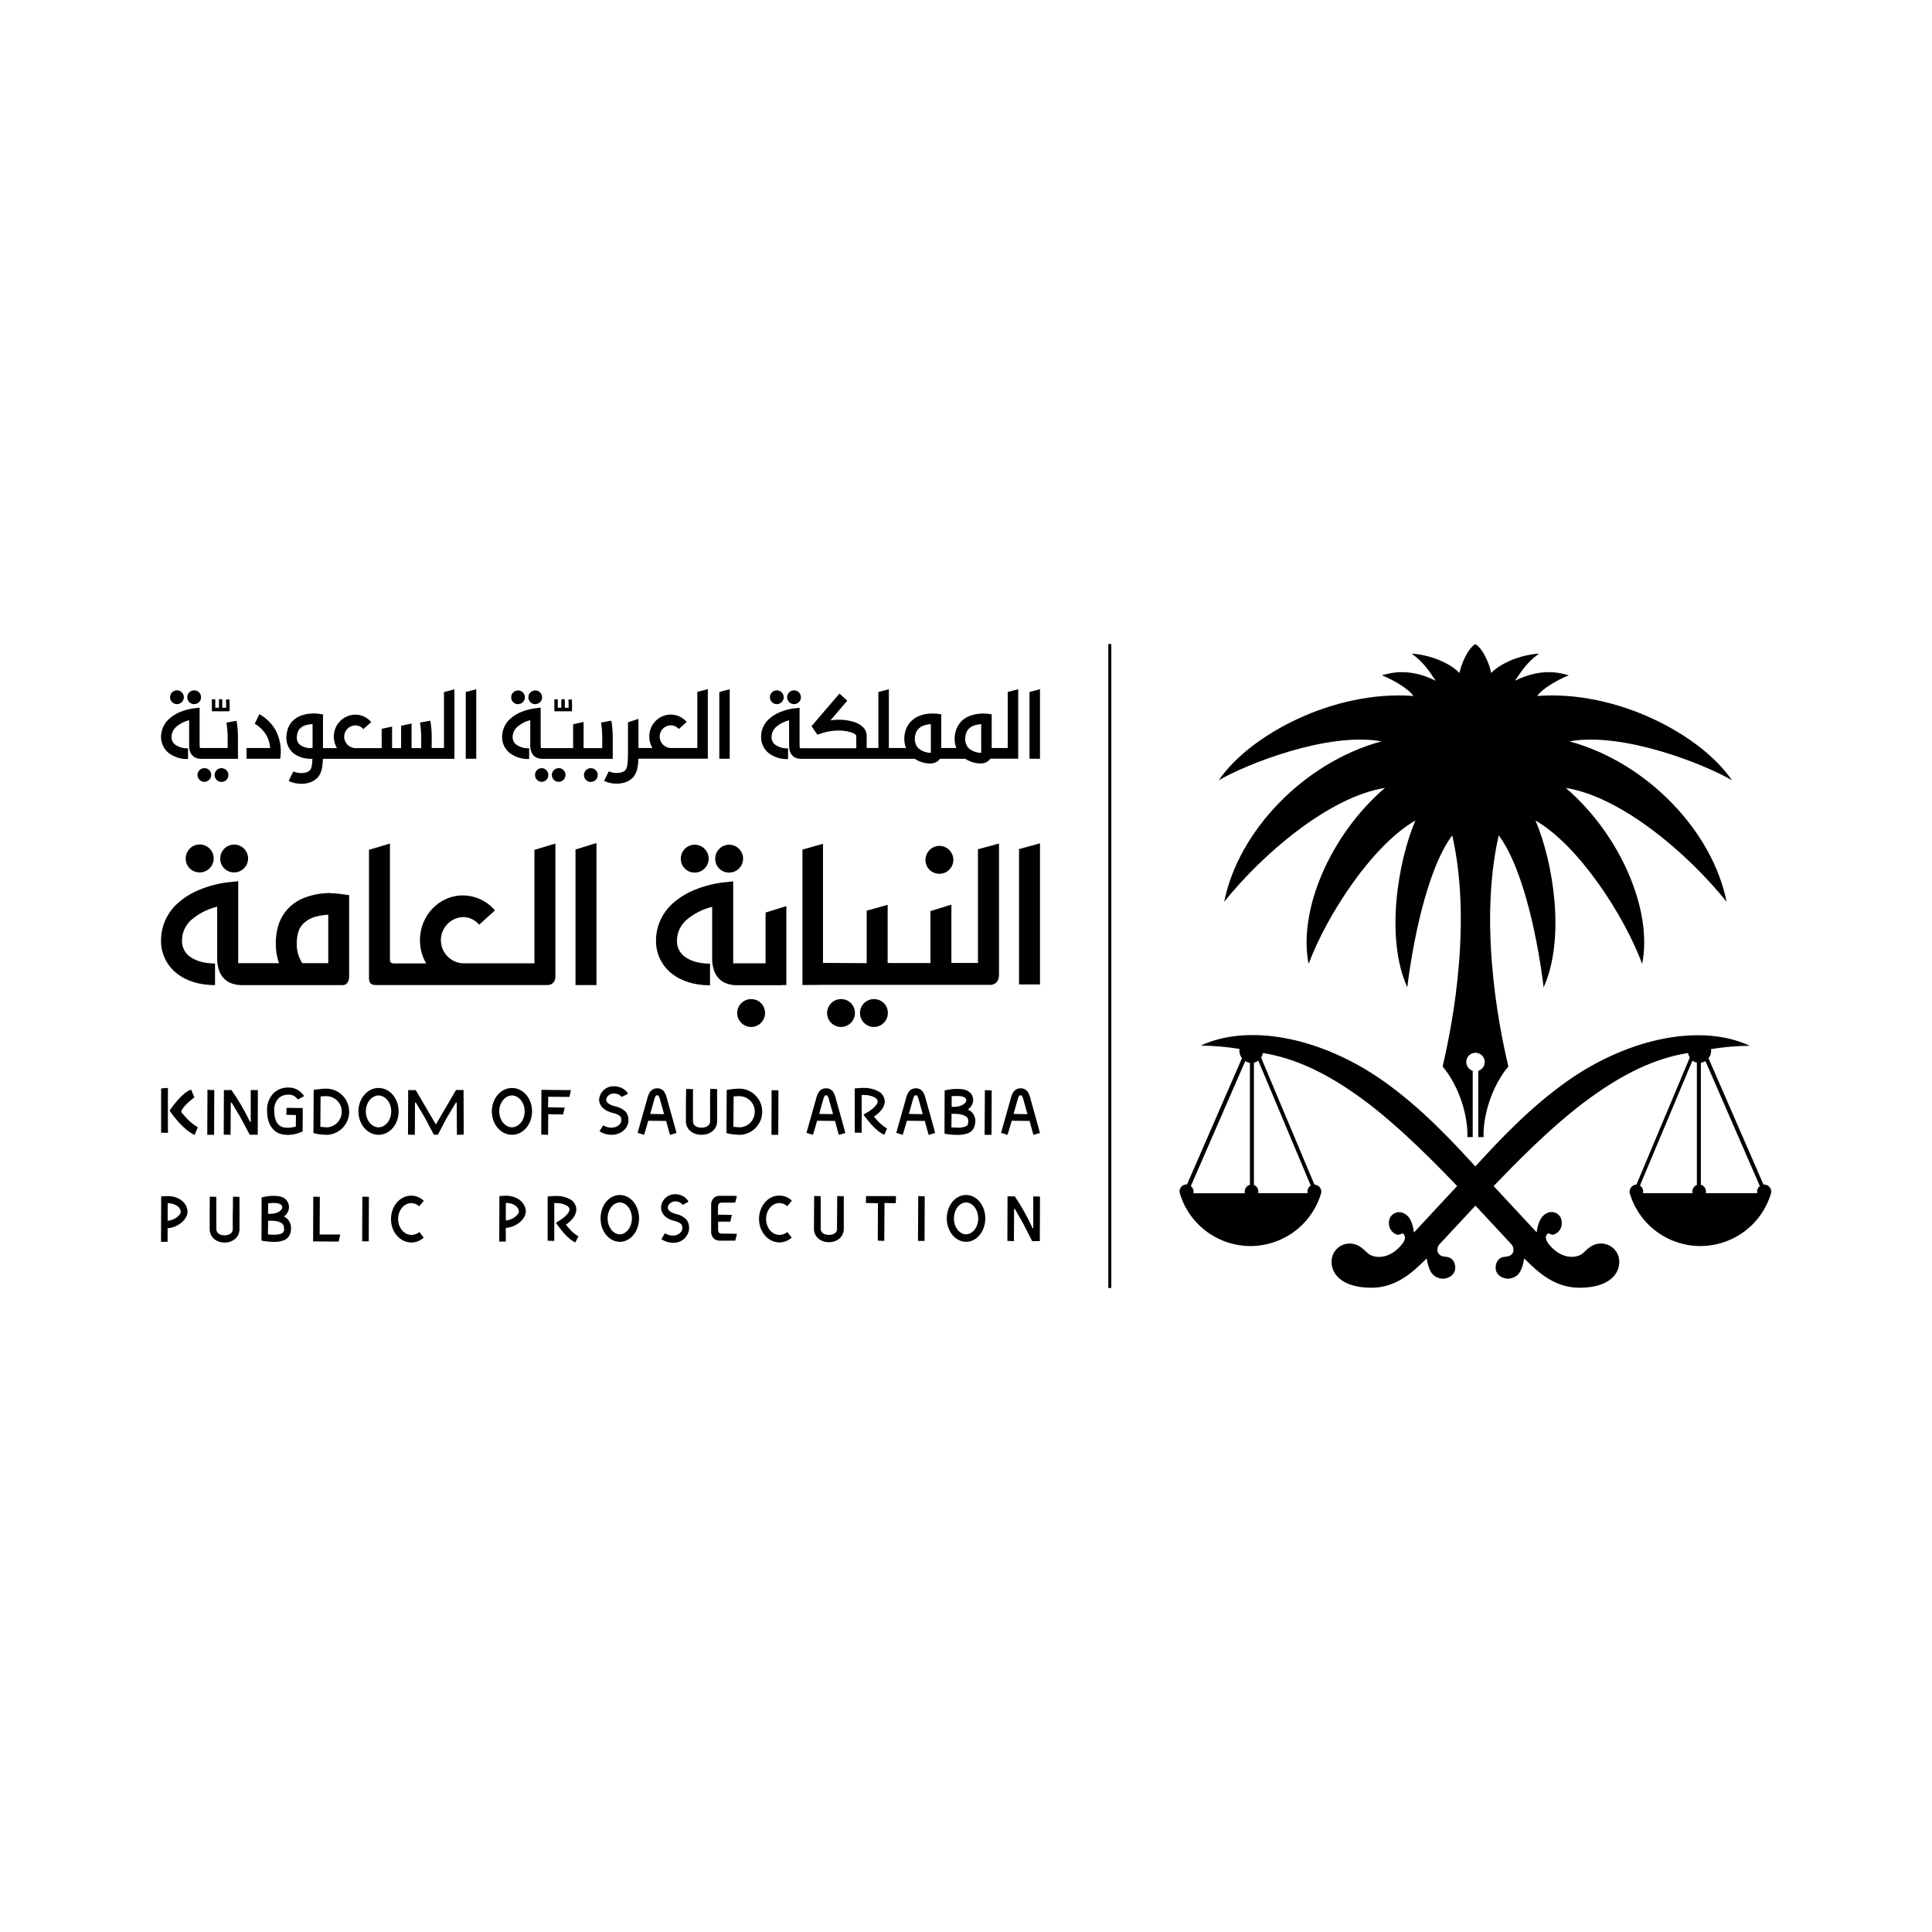 <svg xmlns="http://www.w3.org/2000/svg" id="Layer_1" data-name="Layer 1" viewBox="0 0 226.77 226.77"><defs><style>      .cls-1, .cls-2 {        stroke-width: 0px;      }      .cls-2 {        fill: #fff;      }    </style></defs><rect class="cls-2" x="0" y="0" width="226.77" height="226.77"></rect><g><path class="cls-1" d="M207.04,139.04s-.03,0-.05,0l-6.45-14.82c.2-.25.31-.57.31-.89,0-.07-.02-.13-.02-.19,1.51-.25,3.03-.38,4.56-.39-5.57-2.6-14.01-1.04-21.32,4.07-4.51,3.16-8.12,7.06-10.94,10.13l-7.17,7.72c-.18-1.48-.68-2.09-1.35-2.33-.62-.21-1.3.12-1.52.74-.05.14-.07.28-.06.42-.05.59.29,1.14.83,1.38.44.21.73-.28.9-.02.27.4.18.75-.34,1.35-1.52,1.75-3.29,1.46-3.92.85-.7-.67-1.1-1-1.89-1.09-1.17-.11-2.21.76-2.31,1.93,0,.09-.01.18,0,.27,0,1.25,1.06,2.95,4.62,2.98,3.02.02,5-1.94,6.35-3.26.05-.05.11-.12.18-.18.32,1.8.85,2.17,1.63,2.35.65.15,1.75-.27,1.73-1.3-.03-.7-.39-1.18-1.05-1.24-.49-.04-.72-.11-.97-.46-.13-.33-.08-.71.15-.99.12-.14,6.38-6.86,6.38-6.86,2.19-2.27,6.81-7.09,11.31-10.34,3.77-2.73,7.49-4.64,11.5-5.27.03.19.11.37.21.53l-6.26,14.91c-.44.02-.79.38-.81.82,0,.06,0,.13.02.19,1.35,4.58,6.16,7.2,10.74,5.85,2.82-.83,5.02-3.03,5.85-5.85v-.02c.02-.06.02-.12.02-.18-.01-.45-.38-.81-.84-.81M199.17,139.09c-.32.12-.53.43-.53.77,0,.06.01.13.03.19h-5.83c.02-.06.03-.12.03-.19,0-.28-.14-.55-.38-.7l6.16-14.67c.15.12.33.2.52.24v14.36ZM206.24,139.86c0,.06,0,.13.02.19h-6.04c.01-.06.02-.13.02-.19,0-.37-.24-.7-.6-.8v-14.32c.19-.03.38-.09.54-.19l6.38,14.66c-.2.16-.32.4-.32.65h0Z"></path><path class="cls-1" d="M138.46,139.85c0,.06,0,.12.02.18v.02c1.35,4.58,6.16,7.2,10.74,5.85,2.82-.83,5.02-3.03,5.85-5.85.01-.06.02-.12.02-.19-.01-.44-.37-.8-.81-.82l-6.26-14.91c.11-.16.18-.34.21-.53,4,.63,7.73,2.54,11.5,5.27,4.5,3.26,9.12,8.08,11.31,10.34,0,0,6.26,6.73,6.38,6.86.23.28.29.66.15.99-.24.35-.48.41-.97.46-.65.06-1.02.54-1.05,1.24-.02,1.03,1.08,1.45,1.73,1.3.78-.18,1.31-.56,1.63-2.35.06.06.13.13.18.18,1.34,1.32,3.33,3.28,6.35,3.26,3.56-.02,4.62-1.73,4.62-2.98.04-1.18-.87-2.16-2.05-2.21-.09,0-.18,0-.27,0-.79.09-1.19.41-1.89,1.09-.63.61-2.39.9-3.92-.85-.52-.6-.6-.96-.34-1.35.17-.26.46.23.89.02.54-.24.88-.79.83-1.38.02-.66-.5-1.21-1.16-1.23-.14,0-.29.02-.42.06-.67.24-1.17.86-1.36,2.33l-7.18-7.72c-2.82-3.07-6.44-6.98-10.94-10.13-7.31-5.11-15.75-6.67-21.32-4.07,1.53.01,3.05.14,4.56.39-.01.06-.02.13-.02.19,0,.32.11.64.31.89l-6.45,14.82s-.03,0-.05,0c-.45,0-.82.36-.84.81M147.17,124.73c.19-.04.37-.12.52-.24l6.16,14.67c-.24.15-.39.41-.38.7,0,.06,0,.13.03.19h-5.82c.01-.06.02-.13.02-.19,0-.34-.2-.65-.52-.77v-14.36ZM139.78,139.21l6.38-14.66c.17.1.35.17.55.2v14.32c-.36.09-.61.42-.61.8,0,.06,0,.13.02.19h-6.04c.01-.06.02-.13.02-.19,0-.25-.12-.5-.32-.65"></path><path class="cls-1" d="M184.2,87.02c6.29-1.15,15.95,2.71,19.09,4.57-3.62-5.33-13.49-10.61-22.86-9.9.54-.82,2.37-1.89,3.71-2.43-.65-.13-2.9-1.05-6.32.64.78-1.11,1.35-2.11,2.82-3.18-2.07.13-4.37,1.02-5.62,2.27-.08-.65-.82-2.77-1.85-3.39-1.03.62-1.77,2.74-1.85,3.39-1.25-1.25-3.55-2.14-5.62-2.27,1.47,1.07,2.04,2.07,2.82,3.18-3.41-1.69-5.67-.77-6.33-.64,1.35.53,3.17,1.61,3.71,2.43-9.36-.71-19.23,4.57-22.85,9.9,3.15-1.86,12.8-5.72,19.09-4.57-9.14,2.49-16.81,10.57-18.45,18.83,4.4-5.51,12.24-12.3,18.87-13.37-6.47,5.55-10.21,14.43-8.96,20.65,2.15-5.77,7.5-13.94,12.53-16.82-2.05,4.8-3.56,13.8-.95,19.58.57-4.73,2.22-13.76,5.28-17.84,2.58,11.41-.57,24.64-1.13,27.13,2.09,2.51,3,6.07,2.9,8.29h.63v-7.78c-.57-.18-.89-.79-.71-1.36.18-.57.79-.89,1.36-.71.57.18.89.79.71,1.36-.11.34-.37.6-.71.71v7.78h.63c-.1-2.22.81-5.79,2.9-8.29-.57-2.5-3.72-15.72-1.13-27.13,3.06,4.08,4.71,13.11,5.27,17.84,2.61-5.77,1.1-14.78-.95-19.58,5.02,2.88,10.37,11.06,12.52,16.82,1.25-6.22-2.5-15.09-8.97-20.65,6.64,1.07,14.48,7.86,18.88,13.37-1.64-8.26-9.3-16.34-18.44-18.83"></path><rect class="cls-1" x="130.09" y="75.59" width=".35" height="75.59"></rect><path class="cls-1" d="M24.89,83.49h2.04v-.09h.02v-.79c0-.18-.02-.36-.04-.54l-.4.07h0c.02.16.03.31.03.46v.47h-.45v-1h-.39v1h-.43v-.99h-.4v1.31h.01v.09Z"></path><path class="cls-1" d="M65.08,83.49h2.04v-.09h.02v-.79c0-.18-.01-.36-.04-.54l-.39.07h0c.02.16.03.31.03.46v.47h-.45v-1h-.4v1h-.42v-.99h-.4v1.31h0v.09Z"></path><path class="cls-1" d="M71.92,89.06v-.27h0v-2.43c-.01-.59-.06-1.19-.16-1.77l-1.21.22s0,.05.02.14c.07.47.11.94.12,1.42v1.44h-2.19v-3.07l-1.23.27v2.8h-2.57s-1.05,0-1.05,0c-.05,0-.1,0-.15-.01,0,0,0-.03-.01-.06-.02-.09-.03-.18-.03-.27v-4.41l-.68.08c-.55.07-1.09.22-1.61.43-.46.19-.89.45-1.26.78-.44.38-.75.89-.89,1.46-.06.22-.09.46-.09.69,0,.74.33,1.44.92,1.9.65.48,1.45.72,2.26.69v-1.26c-.53.03-1.06-.12-1.5-.42-.28-.21-.45-.55-.44-.91,0-.13.02-.26.05-.38.08-.32.26-.61.52-.83.41-.34.88-.59,1.39-.73.04,0,.07-.02.11-.03v3.03h0c0,.22.04.45.11.66.11.32.34.58.65.72.21.08.44.13.66.13h.73s7.53,0,7.53,0Z"></path><path class="cls-1" d="M26.58,84.8s0,.05.02.14c.07.47.11.94.12,1.42v1.44h-2.05s-1.05,0-1.05,0c-.06,0-.11,0-.16-.01,0,0,0-.03,0-.06-.02-.09-.03-.18-.03-.27v-3h0v-1.4l-.68.08c-.55.07-1.09.22-1.61.43-.46.19-.89.45-1.26.78-.44.39-.75.89-.89,1.46-.06.23-.09.46-.09.69,0,.74.33,1.44.92,1.9.65.48,1.44.72,2.25.69v-1.26c-.53.03-1.06-.12-1.5-.42-.29-.21-.45-.55-.44-.91,0-.13.02-.26.05-.38.09-.32.27-.61.52-.83.41-.34.88-.58,1.39-.73.04,0,.07-.02.11-.03v3.03h0c0,.23.03.45.11.66.11.32.34.58.64.72.21.08.44.13.67.13h.46s3.85,0,3.85,0v-.27h0v-2.43c-.01-.59-.06-1.19-.16-1.77l-1.21.22Z"></path><path class="cls-1" d="M118.27,87.8h-1.87v-3.96l-.54-.07s-.19-.02-.48-.02c-.56,0-1.12.1-1.64.31-.74.3-1.3.92-1.54,1.69-.1.32-.15.65-.15.98,0,.37.07.73.2,1.07h-1.77v-3.96l-.54-.07s-.2-.02-.48-.02c-.56-.01-1.12.09-1.64.31-.74.31-1.3.93-1.53,1.69-.1.32-.15.65-.15.98,0,.37.07.73.21,1.07h-1.04s-.98,0-.98,0v-6.9l-1.23.32v6.58h-1.37c0-.14,0-.3,0-.45,0-.31,0-.87-.01-1.08-.02-.34-.16-.66-.4-.9-.35-.34-.78-.57-1.24-.68-.53-.14-1.08-.22-1.63-.21-.32,0-.65.02-.97.07l1.97-2.31-.92-.83-3.28,3.83.7,1c.8-.32,1.65-.49,2.51-.49.55-.01,1.1.08,1.62.27.14.05.26.14.37.24.05.06.05.08.05.09.01.15.01.72.01,1.02v.45h-5.42s-1.05,0-1.05,0c-.05,0-.1,0-.15-.01-.01-.02-.02-.04-.02-.06-.02-.09-.02-.18-.02-.27v-4.41l-.68.08c-.55.07-1.09.22-1.61.43-.46.18-.89.45-1.26.78-.44.38-.75.89-.89,1.46-.06.23-.08.46-.08.69,0,.74.33,1.44.91,1.9.65.48,1.45.72,2.26.69v-1.26c-.53.03-1.06-.12-1.5-.42-.29-.21-.45-.55-.44-.91,0-.13.02-.26.05-.38.08-.32.26-.61.51-.83.41-.34.88-.59,1.39-.73.04,0,.07-.02.11-.03v3.02h0c0,.22.04.45.1.66.11.32.34.58.65.72.21.08.44.13.66.13h.31s12.98,0,12.98,0v-.03c.2.13.41.24.63.33.38.16.79.24,1.2.25.3,0,.6-.07.86-.24.13-.08.23-.19.31-.32h2.92v-.03c.2.13.41.24.63.33.38.16.78.24,1.2.25.31.01.61-.07.86-.24.12-.08.23-.19.3-.32h3.28v-8.15l-1.23.32v6.58ZM109.26,88.35s-.08.01-.11.01c-.26-.01-.51-.07-.75-.17-.21-.08-.41-.2-.59-.35-.29-.3-.45-.7-.43-1.12,0-.2.03-.4.09-.6.13-.42.44-.76.85-.92.3-.12.62-.19.94-.2v3.34ZM115.17,88.35s-.08.01-.12.01c-.26-.01-.51-.07-.74-.17-.22-.08-.42-.2-.59-.35-.29-.3-.44-.7-.43-1.12,0-.2.03-.4.09-.6.12-.42.44-.76.84-.92.3-.12.63-.19.95-.2v3.34Z"></path><polygon class="cls-1" points="120.84 81.22 120.84 89.06 122.07 89.06 122.07 80.9 120.84 81.22"></polygon><path class="cls-1" d="M52.1,87.8h-1.43v-1.44c0-.59-.06-1.19-.16-1.77l-1.21.22s0,.05.02.14c.07.47.11.94.12,1.42v1.44h-1.13v-2.89l-1.23.27v2.62h-1.06v-2.53l-1.22.27v2.26h-1.14s-1.97,0-1.97,0c-.74-.03-1.32-.65-1.29-1.38.02-.7.59-1.27,1.29-1.29.37,0,.72.16.96.44l.92-.83c-.47-.55-1.15-.87-1.87-.87-1.41.02-2.53,1.18-2.52,2.59,0,.47.13.94.37,1.34h-1.64v-3.96l-.53-.07c-.18-.03-.37-.04-.55-.04-.57,0-1.14.1-1.66.32-.33.15-.63.36-.88.62-.28.31-.48.69-.58,1.1-.06.26-.1.52-.1.79-.02.69.28,1.36.8,1.82.61.47,1.37.71,2.14.67h.12c0,.24-.03.48-.06.72-.02.21-.08.41-.19.58-.11.13-.26.23-.42.28-.2.07-.41.1-.62.1-.33,0-.65-.06-.95-.19l-.55,1.12c.47.22.98.33,1.5.33.35,0,.7-.05,1.03-.17.37-.13.7-.36.95-.65.26-.35.42-.77.47-1.2.04-.3.06-.61.07-.91h7.56s7.88,0,7.88,0v-8.16l-1.23.32v6.58ZM36.68,87.8h-.13c-.48.04-.96-.1-1.35-.38-.25-.21-.38-.53-.36-.85,0-.16.02-.32.06-.48.05-.21.15-.4.29-.56.21-.21.47-.37.77-.43.24-.06.48-.1.73-.11v2.8Z"></path><polygon class="cls-1" points="54.67 89.06 55.9 89.06 55.9 80.9 54.67 81.22 54.67 89.06"></polygon><path class="cls-1" d="M81.85,87.8h-1.6s-1.53,0-1.53,0c-.74-.03-1.32-.65-1.29-1.38.02-.7.59-1.27,1.29-1.29.37,0,.72.16.96.44l.92-.83c-.47-.55-1.16-.87-1.88-.87-1.41.02-2.53,1.18-2.51,2.59h0c0,.47.13.94.37,1.34h-1.64v-3.42l-1.23.4v3.64c0,.45-.02.9-.08,1.35-.01.21-.08.41-.19.58-.11.13-.25.23-.42.28-.2.07-.41.1-.62.1-.33,0-.65-.06-.95-.19l-.54,1.12c.47.22.97.33,1.49.32.35,0,.7-.05,1.03-.17.37-.13.7-.35.95-.65.26-.35.42-.77.47-1.2.05-.3.08-.61.08-.91h6.94s1.21,0,1.21,0v-8.16l-1.23.32v6.58Z"></path><polygon class="cls-1" points="84.43 89.06 85.65 89.06 85.65 80.9 84.43 81.22 84.43 89.06"></polygon><path class="cls-1" d="M30.44,83.82l-.54,1.13c.57.33,1.04.8,1.38,1.37.25.46.39.96.43,1.48h-2.77v1.26h3.96l.05-.58c0-.1.01-.2.01-.29,0-.87-.21-1.73-.62-2.5-.45-.78-1.11-1.43-1.9-1.86"></path><path class="cls-1" d="M93.18,82.65c.45.01.82-.34.83-.79.01-.45-.34-.82-.79-.83-.45-.01-.82.34-.83.79,0,0,0,.01,0,.02,0,.44.35.8.79.81"></path><path class="cls-1" d="M91.17,82.65c.45,0,.81-.35.82-.8,0-.45-.35-.81-.8-.82-.45,0-.81.35-.82.8,0,0,0,0,0,.01,0,.44.35.8.79.81h0"></path><path class="cls-1" d="M62.81,82.65c.45,0,.82-.35.82-.79,0-.45-.35-.82-.79-.82-.45,0-.82.35-.82.79,0,0,0,.01,0,.02,0,.44.35.8.79.81h0"></path><path class="cls-1" d="M69.37,90.16c-.45,0-.82.34-.83.79,0,.45.34.82.79.83.45,0,.82-.34.83-.79,0,0,0-.01,0-.02,0-.44-.35-.8-.79-.8h0Z"></path><path class="cls-1" d="M65.59,90.16c-.45,0-.81.35-.82.79,0,.45.35.81.79.82.45,0,.81-.35.82-.79,0,0,0-.01,0-.02,0-.44-.35-.8-.78-.8h0Z"></path><path class="cls-1" d="M63.58,90.16c-.45.01-.8.38-.78.83.01.43.36.77.78.78.45-.01.8-.38.78-.83-.01-.43-.36-.77-.78-.78"></path><path class="cls-1" d="M26.02,90.16c-.45-.01-.82.34-.83.79-.01.45.34.82.79.83.45.01.82-.34.83-.79,0,0,0-.01,0-.02,0-.44-.35-.8-.79-.8"></path><path class="cls-1" d="M24,90.16c-.45,0-.81.35-.82.79,0,.45.35.81.79.82.45,0,.81-.35.82-.79v-.02c0-.44-.35-.8-.79-.8"></path><path class="cls-1" d="M60.79,82.65c.45,0,.82-.35.82-.79,0-.45-.35-.82-.79-.82-.45,0-.82.35-.82.79,0,0,0,.01,0,.02,0,.44.35.8.79.81h0Z"></path><path class="cls-1" d="M22.77,82.65c.45.01.82-.34.83-.79.01-.45-.34-.82-.79-.83-.45-.01-.82.34-.83.79,0,0,0,.01,0,.02,0,.44.35.8.79.81"></path><path class="cls-1" d="M20.75,82.65c.45.01.82-.34.83-.79.01-.45-.34-.82-.79-.83-.45-.01-.82.34-.83.79,0,0,0,.01,0,.02,0,.44.35.8.79.81"></path><polygon class="cls-1" points="119.61 99.66 119.61 115.55 122.07 115.55 122.07 98.99 119.61 99.66"></polygon><path class="cls-1" d="M114.8,113.03h-3.13v-6.85l-2.46.76v6.1h-4.4c-.21-.01-.41-.02-.62,0v-6.84l-2.46.69v6.16h-.24l-4.89-.03v-13.98l-2.41.68v15.9c.88,0,1-.02,2.18-.02h19.88c.39,0,1.01-.24,1.01-1.19v-15.4l-2.47.67v13.37Z"></path><path class="cls-1" d="M110.21,102.56c.9.03,1.66-.68,1.69-1.58.03-.9-.68-1.66-1.58-1.69-.9-.03-1.66.68-1.69,1.58,0,.02,0,.03,0,.05-.02.89.69,1.62,1.58,1.64h0"></path><path class="cls-1" d="M102.63,117.27c-.9-.03-1.66.68-1.69,1.58-.03.9.68,1.66,1.58,1.69.9.03,1.66-.68,1.69-1.58,0-.02,0-.04,0-.05.02-.89-.69-1.62-1.58-1.64h0"></path><path class="cls-1" d="M98.77,117.27c-.9-.03-1.66.68-1.69,1.58-.03.9.68,1.66,1.58,1.69.9.03,1.66-.68,1.69-1.58,0-.02,0-.04,0-.05.01-.89-.69-1.62-1.58-1.64"></path><path class="cls-1" d="M88.22,117.27c-.9-.03-1.66.68-1.69,1.58-.03.9.68,1.66,1.58,1.69.9.03,1.66-.68,1.69-1.58,0-.02,0-.04,0-.05.01-.89-.69-1.62-1.58-1.64"></path><path class="cls-1" d="M92.32,106.35l-2.46.76v5.96h-3.8s0-6.78,0-6.78v-2.84l-1.36.15c-1.11.15-2.19.44-3.22.87-.93.38-1.79.91-2.53,1.58-1.24,1.11-1.95,2.69-1.95,4.36-.02,1.49.65,2.91,1.82,3.84,1.16.93,2.71,1.4,4.52,1.4v-2.54c-1.4,0-2.4-.37-3.01-.85-.57-.44-.89-1.12-.87-1.84,0-.26.03-.52.09-.77.17-.65.53-1.24,1.03-1.68.81-.69,1.77-1.19,2.79-1.47.08-.02.15-.04.22-.06v6.18c0,.44.08.87.22,1.29.21.65.68,1.18,1.3,1.46.43.18.89.27,1.35.27h.6s4.57,0,4.57,0c.04,0,.08,0,.11-.02h.56v-9.24Z"></path><path class="cls-1" d="M38.82,104.82c-1.14-.01-2.27.21-3.32.65-.67.29-1.27.72-1.76,1.26-.57.63-.97,1.4-1.16,2.23-.14.58-.21,1.18-.21,1.79,0,.78.12,1.56.37,2.3h-4.78s0-6.78,0-6.78v-2.84l-1.36.15c-1.11.15-2.19.44-3.22.87-.93.38-1.79.91-2.53,1.58-1.24,1.11-1.95,2.69-1.95,4.36-.02,1.49.65,2.91,1.82,3.84,1.16.93,2.71,1.4,4.52,1.4v-2.54c-1.4,0-2.4-.37-3.01-.85-.57-.44-.89-1.12-.87-1.84,0-.26.03-.52.09-.77.17-.65.53-1.24,1.03-1.68.81-.69,1.77-1.19,2.79-1.47.08-.02.15-.04.22-.06v6.18c0,.44.08.87.22,1.29.21.65.68,1.18,1.3,1.47.43.18.89.27,1.35.27h.6s11.26,0,11.26,0c.46,0,.76-.41.76-.98v-9.58l-1.06-.15c-.37-.05-.73-.07-1.1-.07M38.53,113.05h-3.05c-.44-.68-.67-1.48-.65-2.3,0-.39.04-.78.13-1.16.09-.42.29-.8.58-1.12.42-.43.95-.73,1.53-.88.48-.13.97-.2,1.46-.22v5.68Z"></path><path class="cls-1" d="M62.74,113.07h-8.41c-1.5-.08-2.65-1.35-2.58-2.85.07-1.39,1.18-2.51,2.58-2.58.74,0,1.44.33,1.91.9l1.85-1.68c-.93-1.11-2.31-1.75-3.76-1.76-2.8,0-5.04,2.37-5.04,5.26,0,.95.25,1.89.73,2.72h-3.85c-.11-.01-.21-.05-.3-.11-.03-.01-.05-.04-.06-.06-.03-.07-.04-.15-.04-.23v-13.67l-2.46.74v15.05c0,.56.23.82.84.82h20.07c.39,0,.97-.17.97-1.02v-15.59l-2.46.74v13.34Z"></path><polygon class="cls-1" points="67.55 115.62 70.01 115.62 70.01 98.95 67.55 99.71 67.55 115.62"></polygon><path class="cls-1" d="M27.43,102.4c.9.03,1.66-.68,1.69-1.58.03-.9-.68-1.66-1.58-1.69-.9-.03-1.66.68-1.69,1.58,0,.02,0,.03,0,.05-.02.89.69,1.62,1.58,1.64h0Z"></path><path class="cls-1" d="M23.39,102.4c.9.03,1.66-.68,1.69-1.59.03-.9-.68-1.66-1.59-1.69-.9-.03-1.66.68-1.69,1.59,0,.02,0,.03,0,.05-.02.89.69,1.62,1.58,1.64h0Z"></path><path class="cls-1" d="M85.53,102.42c.9.03,1.66-.68,1.69-1.58.03-.9-.68-1.66-1.58-1.69-.9-.03-1.66.68-1.69,1.58,0,.02,0,.03,0,.05-.02.89.69,1.62,1.58,1.64h0Z"></path><path class="cls-1" d="M81.49,102.42c.9.03,1.66-.68,1.69-1.58.03-.9-.68-1.66-1.58-1.69-.9-.03-1.66.68-1.69,1.58,0,.02,0,.03,0,.05-.02.89.69,1.62,1.58,1.64h0"></path><path class="cls-1" d="M67.01,127.95h-.63l-2.83-.03-.02,5.25.8.03.02-2.42,1.74.03.2-.81h-.02s-.24,0-.24,0l-1.7-.03.02-1.24,2.47.02v-.02h.02s.18-.78.18-.78h-.02,0ZM63.56,133.16h0v-.11.11ZM63.59,127.95h.13-.13ZM66.27,130.02h0l-.03.12.03-.12ZM64.47,130h-.13s.13,0,.13,0ZM67.01,127.98l-.04.14.03-.14h0Z"></path><path class="cls-1" d="M60.09,127.7c-1.36.01-2.36,1.29-2.36,2.75,0,1.46,1,2.74,2.36,2.75,1.36-.01,2.36-1.28,2.36-2.75s-.99-2.74-2.36-2.75M60.09,132.32c-.76,0-1.49-.79-1.49-1.87,0-1.08.72-1.86,1.49-1.87.76,0,1.49.78,1.49,1.87,0,1.09-.73,1.87-1.49,1.87"></path><path class="cls-1" d="M44.43,127.7c-1.36.01-2.36,1.29-2.36,2.75,0,1.46,1,2.74,2.36,2.75,1.36-.01,2.36-1.28,2.36-2.75s-.99-2.74-2.36-2.75M44.43,132.32c-.76,0-1.49-.79-1.49-1.87,0-1.08.72-1.86,1.49-1.87.76,0,1.49.78,1.49,1.87,0,1.09-.73,1.87-1.49,1.87"></path><path class="cls-1" d="M113.61,130.21c.37-.23.6-.63.62-1.07h-.02s.02,0,.02,0c0-.24-.07-.48-.19-.68-.41-.61-1.1-.63-1.67-.65-.4,0-.79.04-1.18.12l-.31.06-.02,5.07.36.07c.39.05.77.08,1.16.08.41.01.81-.05,1.19-.18.42-.14.73-.48.84-.91.04-.17.06-.35.07-.52v-.03c0-.58-.34-1.1-.87-1.34M111.69,128.66c.17,0,.43-.02.69-.02.96,0,1.04.37,1.04.5,0,.22-.22.44-.52.59-.29.13-.6.19-.91.19h-.29v-1.26ZM113.62,131.91c-.04.15-.11.23-.34.33-.28.09-.57.14-.86.12h-.03c-.24,0-.49-.02-.72-.04l.02-1.58v-.02c.11.02.23.02.34.02h.01c.39-.01.78.05,1.14.19.33.16.47.29.48.65,0,.11-.02.22-.04.32"></path><path class="cls-1" d="M83.35,129.55v2.1c-.01.28-.21.69-.99.71h-.03c-.79-.02-.97-.42-.99-.71v-3.81l-.8-.03s-.03.85-.03,1.73v2.1c0,.41.18.8.47,1.07.37.33.85.5,1.34.48h.04c.49.02.97-.15,1.34-.48.3-.28.47-.67.47-1.07v-3.81l-.8-.03s-.03.85-.03,1.73"></path><path class="cls-1" d="M102.57,131.07c.83-.56,1.26-1.14,1.28-1.8-.02-.52-.33-.98-.8-1.2-.52-.26-1.09-.39-1.67-.38-.18,0-.35.01-.53.03h-.16s-.36.03-.36.03v5.19s.81.02.81.02v-.05h0v-4.4s0,0,0,0c.08.02.16.02.24.02.44-.02.87.07,1.27.27.29.17.36.31.37.47,0,0,0,.01,0,.02,0,.22-.29.74-1.27,1.31l-.38.22h-.02s.28.4.28.4l.02-.02v.02s1.08,1.53,2.15,1.98l.32-.74c-.44-.26-.85-.6-1.19-.99-.14-.15-.26-.29-.35-.41M100.37,132.92v-.16.16ZM103.78,133.17h0s-.01,0-.01,0c0,0,.01,0,.02,0h0Z"></path><path class="cls-1" d="M24.33,133.18h.02v.02h.78l.02-5.25-.8-.03-.02,5.26ZM25.1,133.18h-.03.03Z"></path><path class="cls-1" d="M73.36,130.42c-.34-.3-.76-.5-1.21-.58-.88-.24-.99-.56-1-.76,0,0,0,0,0,0,.02-.19.11-.36.25-.48.17-.16.4-.25.63-.25.01,0,.04,0,.07,0,.26,0,.51.09.72.25.05.04.09.08.13.12,0,.01.01.02.03.03l.09-.04.62-.32v-.05h-.01c0-.06-.42-.76-1.51-.84-.05,0-.09,0-.14,0-.9-.01-1.65.68-1.71,1.57,0,.71.59,1.33,1.63,1.57.3.05.59.18.83.37.1.11.16.25.14.4v.03c0,.07,0,.14-.01.2-.02.26-.46.72-1.12.72h-.02c-.35,0-.69-.1-.98-.28l-.43.72h.02c.42.26.9.4,1.39.4,1.01,0,1.83-.62,1.97-1.45.02-.11.02-.22.02-.34,0,0,0-.02,0-.02,0-.37-.14-.72-.4-.98"></path><path class="cls-1" d="M90.55,133.18h.02v.02h.78l.02-5.22-.8-.02-.02,5.23ZM90.6,127.98h.03-.03Z"></path><polygon class="cls-1" points="115.6 127.98 115.6 127.98 115.6 128.05 115.57 133.18 115.6 133.18 115.6 133.2 116.38 133.2 116.4 127.98 115.6 127.96 115.6 127.98"></polygon><path class="cls-1" d="M33.85,128.48s.04,0,.07,0c.3,0,.58.11.8.31.07.06.14.13.2.2.03.05.04.07.04.07l.73-.4v-.02c-.39-.6-1.04-.97-1.74-.99h-.13c-.63-.01-1.24.22-1.7.65-.54.56-.82,1.32-.77,2.09h0s0,.04,0,.06c0,1.84,1.07,2.56,1.66,2.67.24.06.5.09.75.09.52,0,1.04-.1,1.52-.3l.24-.1.02-2.75-1.9-.03-.03.82,1.13.03-.02,1.37s-.05,0-.09,0c-.28.08-.57.12-.86.12-.19,0-.38-.02-.56-.06-.3-.1-.99-.34-1.02-1.91-.05-.55.14-1.09.51-1.49.32-.29.74-.44,1.17-.42"></path><path class="cls-1" d="M77.99,128.17c-.19-.27-.49-.43-.81-.43h-.06c-.33,0-.64.16-.83.43-.15.25-.26.52-.32.8-.15.56-1.13,3.98-1.13,4l.76.23s.25-.79.49-1.65l2.1.02c.22.84.44,1.61.44,1.61h.02v.02s.75-.21.75-.21c.02-.04-.97-3.47-1.11-4.02-.06-.29-.17-.56-.32-.8M74.88,132.95h0s0,0,0,0ZM75.59,133.18l-.17-.06.17.05h0ZM77.6,130.77l-1.28-.02c.2-.71.38-1.35.44-1.57.04-.19.1-.37.2-.54.07-.07.04-.06.17-.08h.02c.11.01.08,0,.16.08.09.17.16.35.19.53.06.22.24.88.45,1.6h-.35ZM77.98,130.77c-.01-.05-.03-.1-.04-.16l.04.16h0Z"></path><path class="cls-1" d="M97.81,128.17c-.19-.27-.49-.43-.81-.43h-.06c-.33,0-.64.16-.83.43-.15.25-.26.52-.32.8-.15.56-1.13,3.98-1.13,4l.76.23s.25-.79.49-1.65l2.1.02c.22.84.44,1.61.44,1.61h.02v.02s.75-.21.75-.21c.02-.04-.97-3.47-1.11-4.02-.06-.29-.17-.56-.32-.8M94.71,132.95h0s0,0,0,0ZM95.42,133.18l-.17-.06.17.05h0ZM97.43,130.77l-1.28-.02c.2-.71.38-1.35.44-1.57.04-.19.1-.37.2-.54.07-.07.04-.06.17-.08h.02c.11.01.08,0,.16.08.09.17.16.35.19.53.06.22.24.88.45,1.6h-.35ZM97.81,130.77c-.01-.05-.03-.1-.04-.16l.04.16h0Z"></path><path class="cls-1" d="M108.34,128.17c-.19-.27-.49-.43-.81-.43h-.05c-.33,0-.64.16-.83.43-.15.25-.26.52-.32.8-.15.56-1.13,3.98-1.13,4l.76.23s.25-.79.49-1.65l2.1.02c.22.84.44,1.61.44,1.61h.02v.02s.75-.21.75-.21c.02-.04-.97-3.47-1.11-4.02-.06-.29-.17-.56-.32-.8M105.23,132.95h0s0,0,0,0ZM105.94,133.18l-.17-.06.17.05h0ZM107.96,130.77l-1.28-.02c.2-.71.38-1.35.44-1.57.04-.19.1-.37.2-.54.07-.07.04-.06.17-.08h.02c.11.01.08,0,.16.08.09.17.16.35.19.53.06.22.24.88.45,1.6h-.35ZM108.33,130.77c-.01-.05-.02-.1-.04-.16.01.05.03.1.04.16h0Z"></path><path class="cls-1" d="M120.96,128.97c-.06-.28-.17-.55-.32-.8-.19-.27-.49-.43-.81-.43h-.05c-.33,0-.64.16-.83.43-.15.25-.26.52-.32.8-.15.56-1.13,3.98-1.13,4l.76.23s.25-.79.49-1.65l2.1.02c.22.84.44,1.61.44,1.61h.02v.02s.75-.21.75-.21c.02-.05-.97-3.47-1.11-4.03M117.53,132.95h0s0,0,0,0ZM118.24,133.18l-.17-.06.17.05h0ZM120.25,130.77l-1.28-.02c.2-.71.38-1.35.44-1.57.04-.19.1-.37.2-.54.07-.07.04-.06.17-.08h.02c.11.01.08,0,.16.08.09.17.16.35.19.53.06.22.24.88.45,1.6h-.35ZM120.63,130.77c-.01-.05-.03-.1-.04-.16.01.05.03.1.04.16h0Z"></path><path class="cls-1" d="M53.52,127.95l-2.36,4.04-2.36-4.04h-.89s-.02,5.23-.02,5.23h.03l.77.02v-.08l.02-3.65c0-.05.02-.06.05-.06.02,0,.04.01.06.03.1.15.51.87.83,1.38.31.51.55,1.02,1.05,1.95.07.13.15.27.23.42h.23s.23,0,.23,0c.08-.15.16-.29.23-.42.5-.93.74-1.44,1.05-1.95.32-.51.73-1.23.83-1.38.02-.02.04-.03.06-.03.03,0,.04,0,.05.06l.02,3.65v.08l.77-.02h.03l-.02-5.24h-.89Z"></path><path class="cls-1" d="M29.45,127.96h-.02v3.69s0,.06-.01.06c0,0-.01,0-.01,0-.02,0-.05-.03-.07-.04-.62-1.3-1.34-2.54-2.17-3.72h-.89s-.02,5.23-.02,5.23h.03l.77.02v-.08l.03-3.65c0-.05.02-.06.05-.06.02,0,.04.01.06.03.1.15.51.87.83,1.38.35.58.62,1.16,1.28,2.37h.94s.02-5.23.02-5.23l-.8-.02v.02ZM26.27,133.16h0v-.2.2ZM26.29,127.96h.03-.03Z"></path><path class="cls-1" d="M19.71,132.77v-4.12h0v-.95c-.09,0-.19,0-.28.02h-.16s-.36.04-.36.04v5.19s.81.02.81.02v-.05h0v-.14Z"></path><path class="cls-1" d="M21.27,130.51c.12-.68,1.55-1.7,1.55-1.7l-.39-.92c-1.13.37-2.53,2.47-2.53,2.47l.34.46h0s1.31,1.84,2.6,2.39l.38-.89c-.54-.32-1.02-.72-1.43-1.19-.16-.18-.42-.47-.54-.62"></path><path class="cls-1" d="M38.53,127.79c-.11,0-.21-.01-.31-.01-.43,0-.83.08-1.31.13l-.09.02-.03,5v.06c.23.08.47.13.71.15.3.04.6.06.9.06h.07c1.5-.11,2.62-1.42,2.51-2.91-.1-1.32-1.13-2.37-2.45-2.5M40.11,130.47c.02.95-.71,1.76-1.66,1.85h-.05c-.2,0-.52-.03-.79-.06h-.01s.03-3.57.03-3.57c.21,0,.41-.03.59-.03.08,0,.15,0,.22.01.94.07,1.67.85,1.67,1.79h0Z"></path><path class="cls-1" d="M87.01,127.79c-.11,0-.21-.01-.31-.01-.43,0-.83.08-1.31.13l-.09.02-.03,5v.06c.23.08.47.13.71.15.3.04.6.06.9.06h.07c1.5-.11,2.62-1.42,2.51-2.91-.1-1.32-1.13-2.38-2.45-2.5M88.59,130.47c.02.95-.71,1.76-1.66,1.85h-.05c-.2,0-.52-.03-.79-.06h-.01s.03-3.57.03-3.57c.21,0,.41-.03.59-.03.08,0,.15,0,.22.01.94.07,1.67.85,1.67,1.79h0Z"></path><path class="cls-1" d="M39.9,144.9h-2.38l.02-4.42-.77-.02-.02,5.25,3,.02.18-.8h-.02v-.03ZM36.77,145.68h0v-.11.11ZM36.8,140.48h.03-.03Z"></path><path class="cls-1" d="M33.33,142.77c.36-.24.58-.64.59-1.07h0c0-.24-.07-.48-.19-.69-.39-.61-1.06-.63-1.59-.65-.38,0-.76.04-1.13.12l-.3.06-.02,5.07.35.07c.37.05.74.08,1.11.09.39.01.78-.05,1.14-.18.4-.15.71-.49.81-.91.04-.17.06-.35.06-.52v-.03c0-.57-.32-1.09-.83-1.35M31.48,141.24c.22-.03.44-.04.66-.04.92,0,.99.37.99.5,0,.22-.21.44-.5.59-.06.03-.13.06-.2.08-.06.02-.13.04-.19.05-.16.03-.32.05-.48.05h-.3l.02-1.23ZM33.36,144.29s0,.02,0,.03c0,.05-.01.09-.03.15-.04.15-.11.23-.33.33-.06.02-.12.04-.18.06-.21.05-.43.07-.65.07h-.03c-.23,0-.47-.02-.69-.04l.02-1.58v-.02s.06,0,.08,0c.07,0,.14,0,.24,0h0c.08,0,.16,0,.24,0,.29,0,.58.07.85.18.16.06.3.18.38.33.02.03.03.06.04.09h0c.02.08.03.16.03.24,0,.05,0,.1,0,.15"></path><path class="cls-1" d="M27.32,142.19v2.1c-.01.28-.2.69-.95.71h-.03c-.75-.02-.93-.42-.95-.71v-3.81l-.76-.02s-.02.84-.02,1.73v2.1c0,.4.17.79.45,1.07.35.32.81.49,1.28.48h.04c.47.02.93-.16,1.28-.48.29-.28.45-.67.45-1.07v-3.81l-.76-.02s-.02.84-.02,1.73"></path><path class="cls-1" d="M42.51,145.68h.02v.02h.75l.02-5.22-.77-.02-.02,5.22ZM43.28,140.51h0v.19-.19Z"></path><path class="cls-1" d="M19.69,140.39h-.08l-.34.02-.35.02-.02,5.31h.02v.02h.75v-1.59s.05,0,.07-.01c.11,0,.21-.03.32-.05,1.09-.23,1.95-1.09,1.95-1.88-.02-1.05-1.02-1.84-2.32-1.84M21.22,142.24c0,.28-.6.98-1.54,1.05v-2.08s.01.02.01.02c.42-.02.83.11,1.16.35.21.15.35.39.37.65,0,0,0,0,0,0h0Z"></path><path class="cls-1" d="M48.27,141.22c.35,0,.68.13.93.37v-.02s.03-.02.03-.02l.52-.62h-.02c-.4-.38-.91-.58-1.45-.59h-.01c-1.35,0-2.38,1.26-2.38,2.75s1.04,2.74,2.39,2.75h0c.53,0,1.03-.2,1.43-.55l.02-.02-.5-.66c-.27.21-.6.34-.94.34-.83,0-1.56-.8-1.56-1.87s.73-1.87,1.56-1.87M49.21,144.64h0s0,0,0,0h0Z"></path><path class="cls-1" d="M98.26,144.24c-.01.29-.2.69-.95.71h-.03c-.75-.02-.94-.42-.95-.71v-3.84l-.77-.02s-.02,3.34-.02,3.87c0,.4.17.79.45,1.07.35.32.81.49,1.28.48h.04c.47.01.93-.16,1.28-.48.29-.28.45-.67.45-1.07v-3.84l-.77-.02s-.03,3.34-.03,3.87"></path><path class="cls-1" d="M66.76,144.15c-.13-.14-.24-.29-.34-.4.79-.56,1.21-1.14,1.23-1.8h-.02s.02,0,.02,0c-.02-.51-.31-.97-.76-1.2-.49-.26-1.04-.39-1.6-.37-.17,0-.34,0-.51.02h-.15s-.35.04-.35.04v5.19s.78.02.78.02v-.02h0s0-4.43,0-4.43c.08.01.16.02.23.02.42-.02.84.07,1.21.27.28.17.35.32.35.47,0,0,0,.01,0,.02,0,.22-.29.75-1.22,1.31l-.37.22h-.02s.27.39.27.39h.02s-.01,0-.01,0c.02,0,.99,1.48,2.01,1.93l.37-.72h-.02c-.43-.25-.81-.58-1.12-.97"></path><path class="cls-1" d="M59.38,140.35h-.08l-.33.02-.35.02-.02,5.31h.02v.03h.75v-1.6s.05,0,.07-.01c.11,0,.21-.03.32-.05,1.09-.23,1.95-1.09,1.96-1.88-.03-1.05-1.03-1.84-2.33-1.84M60.91,142.2c0,.28-.6.98-1.54,1.05v-2.08s.01.02.01.02c.42-.01.83.11,1.16.36.21.15.35.39.37.65,0,0,0,0,0,0h0Z"></path><path class="cls-1" d="M72.75,140.26c-1.31.01-2.26,1.28-2.26,2.75,0,1.47.95,2.73,2.26,2.75,1.3-.01,2.26-1.28,2.26-2.75s-.95-2.74-2.26-2.75M72.75,144.88c-.73,0-1.42-.78-1.43-1.87,0-1.08.7-1.87,1.43-1.87h0c.73,0,1.42.78,1.42,1.87,0,1.08-.69,1.86-1.42,1.87h0Z"></path><path class="cls-1" d="M91.47,141.21c.35,0,.68.14.93.37l.55-.66-.02-.02c-.4-.36-.92-.57-1.45-.57h-.01c-1.35,0-2.38,1.26-2.38,2.75s1.04,2.74,2.39,2.75h0c.52,0,1.03-.2,1.42-.54l.02-.02-.5-.66c-.27.21-.6.34-.94.34-.83,0-1.56-.8-1.56-1.87s.73-1.87,1.56-1.87M92.4,144.63h0s0,0,0,0h0Z"></path><path class="cls-1" d="M79.34,142.5c-.83-.24-.95-.56-.96-.76.02-.19.1-.36.24-.48.17-.15.38-.24.61-.25h.07c.25,0,.49.1.69.26.05.03.09.07.12.12t.01.02v.04l.1-.07.59-.32c-.02-.11-.41-.8-1.46-.89-.04,0-.08,0-.13,0-.88,0-1.6.7-1.63,1.57,0,.71.56,1.33,1.56,1.57.29.05.57.18.8.37.1.11.15.25.13.4v.02c0,.06,0,.13-.01.21-.01.25-.43.72-1.07.72h-.02c-.33,0-.66-.1-.94-.28l-.41.71h.02c.4.27.86.4,1.33.41.9.05,1.7-.57,1.88-1.45.02-.11.02-.23.02-.34,0,0,0-.02,0-.03,0-.36-.13-.71-.38-.98-.33-.29-.73-.49-1.16-.58"></path><path class="cls-1" d="M113.39,140.26c-1.3.01-2.26,1.28-2.26,2.75,0,1.47.96,2.73,2.26,2.75,1.3-.01,2.26-1.28,2.26-2.75s-.95-2.74-2.26-2.75M113.39,144.88c-.73,0-1.42-.78-1.42-1.87s.69-1.86,1.42-1.87c.73,0,1.42.78,1.43,1.87,0,1.08-.69,1.86-1.43,1.87Z"></path><polygon class="cls-1" points="105.14 140.41 105.14 140.39 101.66 140.39 101.63 141.2 103.05 141.23 103.03 145.62 103.79 145.65 103.82 141.2 105.14 141.23 105.17 140.42 105.14 140.42 105.14 140.41"></polygon><polygon class="cls-1" points="107.75 145.62 107.78 145.62 107.78 145.65 108.52 145.65 108.54 140.42 107.78 140.39 107.75 145.62"></polygon><path class="cls-1" d="M84.7,141.16h1.59l.21-.77c-.19-.03-.39-.04-.58-.03-.18,0-.55,0-.88,0-.17,0-.32,0-.43,0-.26-.02-.51.03-.73.16-.28.23-.43.58-.41.94,0,.08,0,.99,0,1.53s0,1.45,0,1.53c-.02.36.13.71.41.93.22.14.48.2.73.17.11,0,.34,0,.59,0,.5,0,1.1,0,1.1,0l.21-.8s-.02,0-.02,0h0c-.21-.02-1.62-.02-1.77-.02-.41,0-.43-.29-.43-.54v-.87h1.42s.02-.03.02-.03l.18-.76h-.02s-.28,0-.28,0l-1.34-.03h-.01s.02-.61.02-.85c0-.25.02-.56.44-.56M86.47,140.4h0l-.04.14.03-.14ZM86.47,144.84h0l-.04.14.03-.14ZM85.87,142.61h0l-.04.14.03-.14ZM84.24,143.36h0s0-.01,0-.01c0,0,0,0,0,.01h0Z"></path><path class="cls-1" d="M121.3,140.42v.02h-.02v3.65s0,.06-.01.09h-.01s-.05-.03-.07-.05c-.59-1.29-1.29-2.53-2.08-3.71h-.85s-.02,5.23-.02,5.23l.77.03v-.07l.02-3.66c0-.06.02-.06.04-.06.02,0,.04.01.06.03.1.15.49.87.79,1.38.34.58.59,1.16,1.23,2.38h.9s.02-5.23.02-5.23l-.76-.02ZM118.28,140.44h.03-.03Z"></path></g></svg>